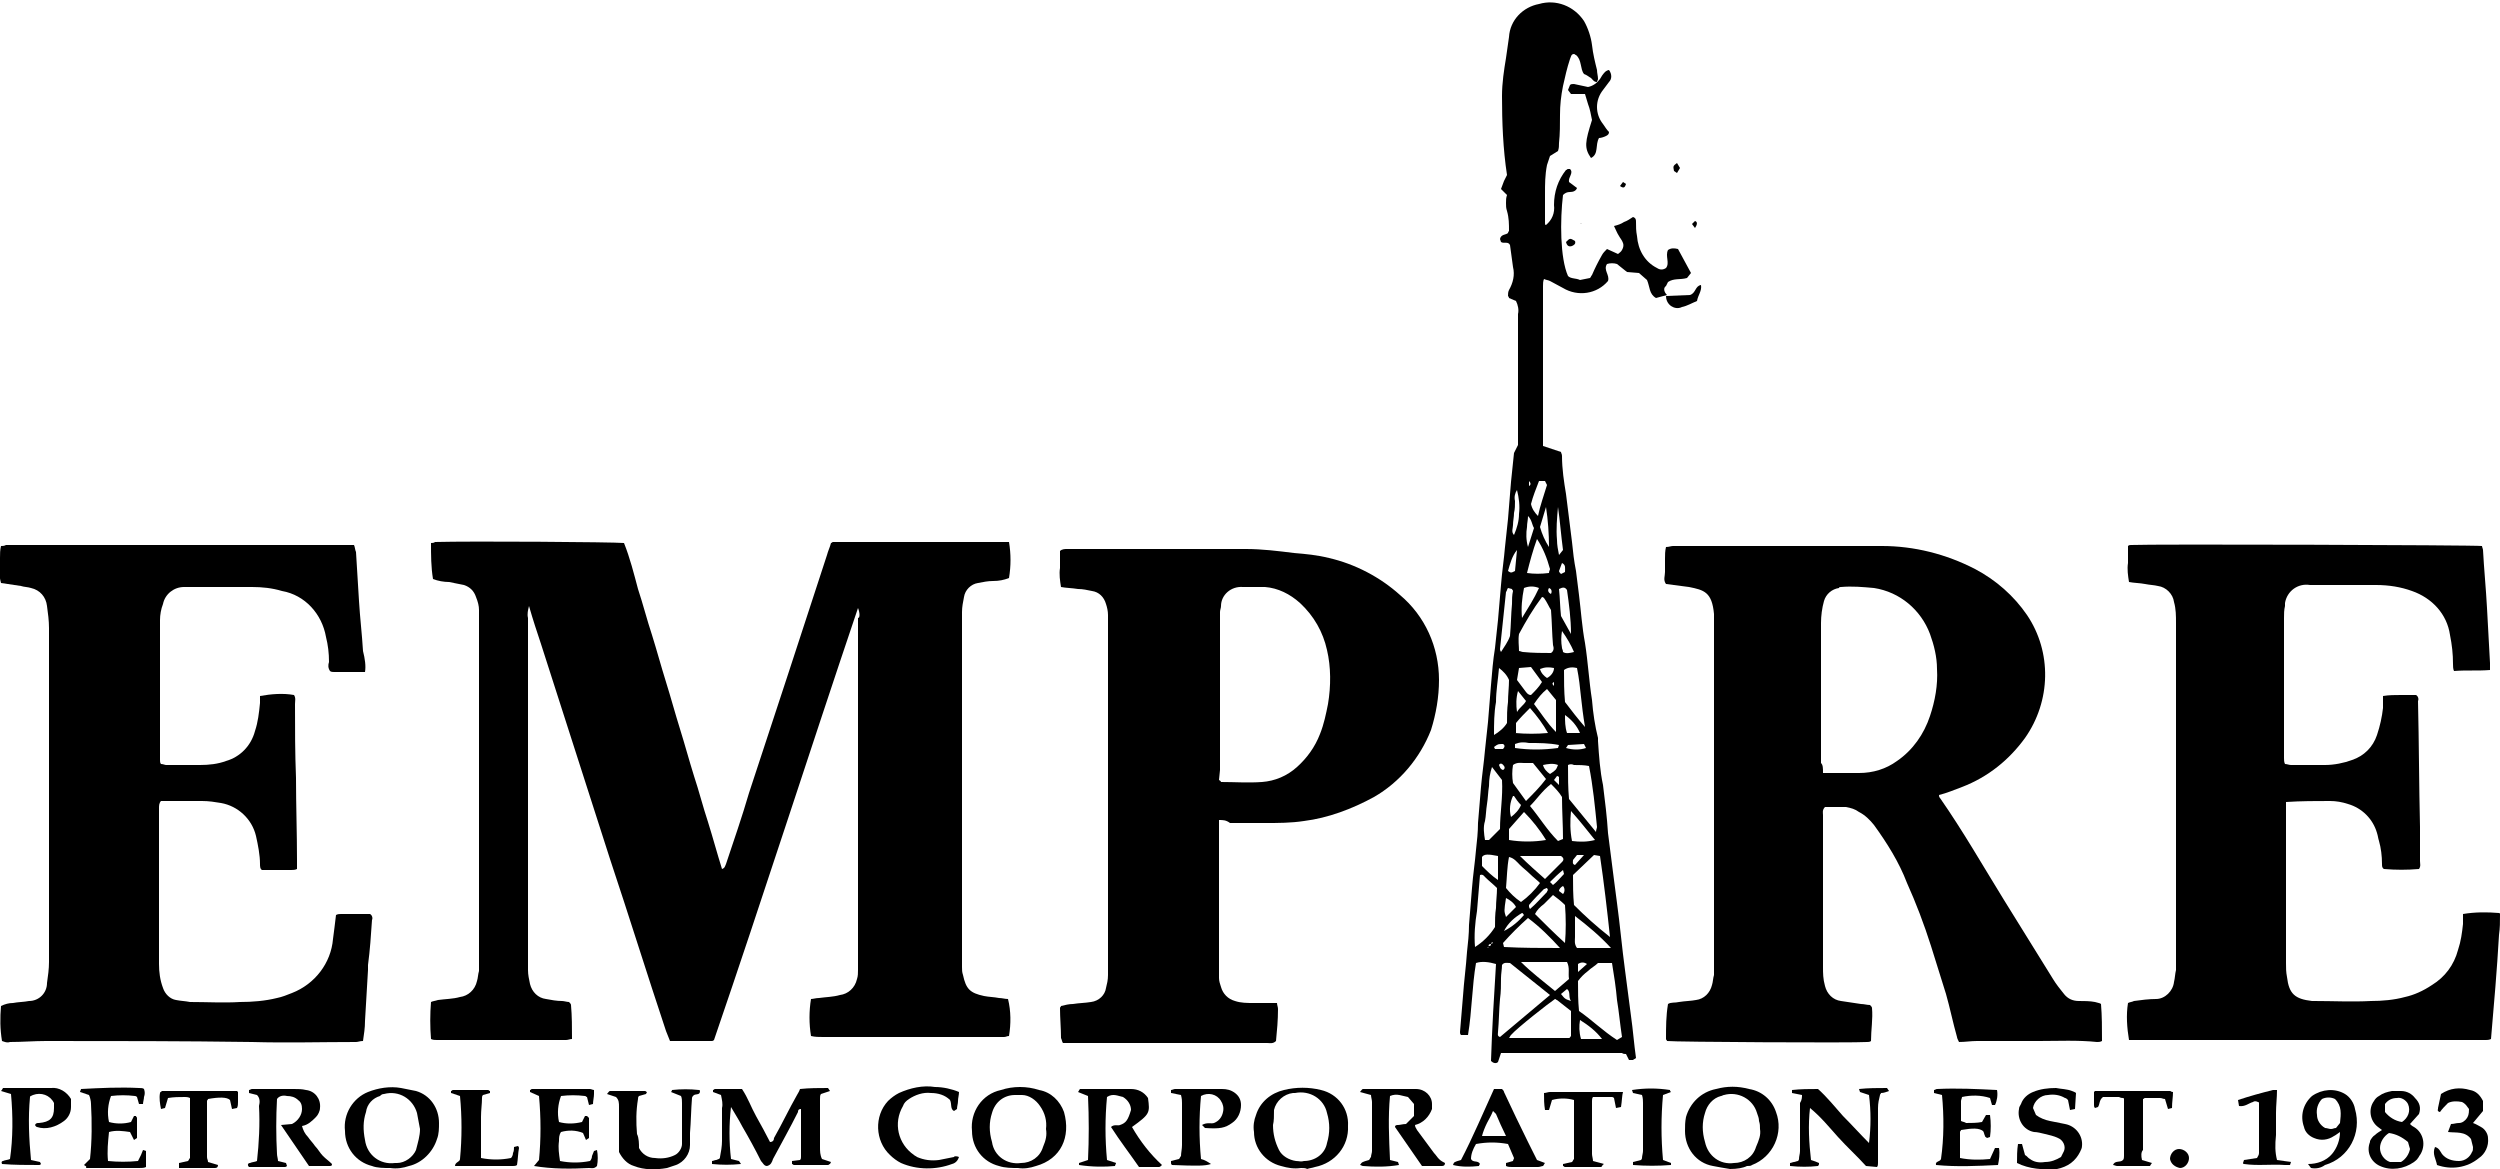 <?xml version="1.0" encoding="utf-8"?>
<!-- Generator: Adobe Illustrator 26.0.0, SVG Export Plug-In . SVG Version: 6.00 Build 0)  -->
<svg version="1.1" id="Layer_1" xmlns="http://www.w3.org/2000/svg" xmlns:xlink="http://www.w3.org/1999/xlink" x="0px" y="0px"
	 viewBox="0 0 250 116.9" style="enable-background:new 0 0 250 116.9;" xml:space="preserve">
<path d="M85.8,60.8c-4.9,14.5-9.5,28.9-14.4,43.2c0,0-0.1,0.1-0.2,0.1c-1.3,0-2.7,0-4.2,0c-0.1-0.3-0.3-0.7-0.4-1
	c-1.9-5.7-3.7-11.5-5.6-17.2c-2.3-7.2-4.6-14.3-6.9-21.5c-0.4-1.2-0.8-2.4-1.2-3.8c-0.1,0.4-0.2,0.8-0.1,1.2c0,2.8,0,5.5,0,8.3
	c0,8.5,0,17.1,0,25.6c0,0.4,0,0.9,0,1.3c0,0.5,0.1,0.9,0.2,1.4c0.2,0.8,0.8,1.4,1.6,1.5c0.5,0.1,1.1,0.2,1.6,0.2
	c0.2,0,0.5,0.1,0.7,0.1c0.1,0.1,0.2,0.2,0.2,0.3c0.1,1.1,0.1,2.3,0.1,3.4c-0.2,0-0.4,0.1-0.6,0.1c-4.3,0-8.6,0-12.9,0
	c-0.2,0-0.4,0-0.6-0.1c-0.1-1.2-0.1-2.5,0-3.7c0.2-0.1,0.4-0.1,0.7-0.2c0.7-0.1,1.5-0.1,2.2-0.3c0.8-0.1,1.5-0.7,1.7-1.6
	c0.1-0.3,0.1-0.7,0.2-1c0-0.5,0-0.9,0-1.4c0-11.1,0-22.2,0-33.3c0-0.5,0-0.9,0-1.4c0-0.4-0.1-0.8-0.3-1.3c-0.2-0.6-0.6-1-1.2-1.2
	c-0.5-0.1-1-0.2-1.5-0.3c-0.5,0-1.1-0.1-1.6-0.3c-0.2-1.2-0.2-2.4-0.2-3.6c0.1,0,0.3,0,0.4-0.1c3.6-0.1,17.8,0,18.9,0.1
	c0.6,1.5,1,3.1,1.4,4.6c0.5,1.5,0.9,3.1,1.4,4.6c0.5,1.6,0.9,3.1,1.4,4.7s0.9,3.1,1.4,4.7s0.9,3.1,1.4,4.7c0.5,1.5,0.9,3.1,1.4,4.6
	c0.5,1.6,0.9,3.1,1.4,4.7c0.3-0.1,0.3-0.3,0.4-0.5c0.8-2.4,1.6-4.7,2.3-7.1c2.6-7.9,5.2-15.8,7.8-23.8c0.1-0.4,0.3-0.8,0.4-1.2
	c0.1,0,0.1-0.1,0.2-0.1h0.1c5.7,0,11.5,0,17.2,0c0.1,0,0.2,0,0.3,0c0.2,1.2,0.2,2.4,0,3.6c-0.5,0.2-1,0.3-1.6,0.3
	c-0.5,0-1,0.1-1.5,0.2c-0.7,0.1-1.3,0.7-1.4,1.4c-0.1,0.5-0.2,1-0.2,1.5c0,0.4,0,0.8,0,1.2c0,11,0,22,0,33c0,0.4,0,0.9,0,1.3
	c0,0.3,0,0.5,0.1,0.8c0.3,1.4,0.7,1.8,2.1,2.1c0.5,0.1,1,0.1,1.5,0.2c0.3,0,0.6,0.1,0.9,0.1c0.3,1.2,0.3,2.5,0.1,3.7
	c-0.2,0-0.3,0.1-0.5,0.1c-0.3,0-0.5,0-0.8,0c-5.8,0-11.5,0-17.3,0c-0.4,0-0.8,0-1.2-0.1c-0.2-1.2-0.2-2.5,0-3.7
	c0.2,0,0.5-0.1,0.8-0.1c0.7-0.1,1.4-0.1,2.1-0.3c0.8-0.1,1.5-0.7,1.7-1.6c0.1-0.3,0.1-0.6,0.1-0.9c0-0.5,0-1,0-1.5
	c0-11.2,0-22.5,0-33.7C86,61.8,86,61.3,85.8,60.8z"/>
<path d="M210.1,100.4c0.1,1.2,0.1,2.4,0.1,3.7c-0.2,0.1-0.3,0.1-0.5,0.1c-1.9-0.2-3.9-0.1-5.8-0.1c-2.1,0-4.1,0-6.2,0
	c-0.6,0-1.2,0.1-1.8,0.1c-0.1-0.2-0.2-0.4-0.2-0.5c-0.4-1.4-0.7-2.9-1.1-4.3c-0.5-1.6-1-3.2-1.5-4.8c-0.7-2.2-1.5-4.3-2.4-6.3
	c-0.8-2.1-2-4-3.3-5.8c-0.4-0.5-0.9-1-1.5-1.3c-0.4-0.3-0.8-0.4-1.3-0.5c-0.7,0-1.5,0-2.1,0c-0.3,0.3-0.2,0.6-0.2,0.8
	c0,3,0,6.1,0,9.1c0,2,0,4.1,0,6.1c0,0.6,0,1.2,0.2,1.9c0.2,0.8,0.8,1.4,1.6,1.5c0.6,0.1,1.3,0.2,2,0.3c0.3,0,0.6,0.1,0.9,0.1
	c0.1,0.1,0.2,0.2,0.2,0.3c0.1,1.1-0.1,2.2-0.1,3.3c-0.1,0.1-0.3,0.1-0.4,0.1c-1.3,0.1-19.3,0-20-0.1c0-0.1-0.1-0.1-0.1-0.2
	c0-1.2,0-2.3,0.2-3.5c0.3-0.2,0.7-0.1,1.1-0.2c0.6-0.1,1.2-0.1,1.7-0.2c0.8-0.1,1.4-0.7,1.6-1.5c0.1-0.3,0.1-0.7,0.2-1
	c0-0.5,0-1,0-1.5c0-11,0-22.1,0-33.1c0-0.5,0-1,0-1.5c-0.2-2.2-1-2.4-2.5-2.7c-0.8-0.1-1.5-0.2-2.3-0.3c-0.3-0.4-0.1-0.8-0.1-1.2
	s0-0.9,0-1.3c0-0.4,0-0.8,0.1-1.2c0.3,0,0.5-0.1,0.7-0.1c7,0,14,0,20.9,0c3.2,0,6.4,0.8,9.3,2.3c2.1,1.1,3.9,2.7,5.2,4.6
	c2.5,3.7,2.4,8.6-0.2,12.3c-1.6,2.2-3.7,3.9-6.3,4.9c-0.8,0.3-1.5,0.6-2.3,0.8c0,0.1,0,0.2,0.1,0.3c2.3,3.3,4.3,6.8,6.4,10.2
	c1.6,2.6,3.3,5.3,4.9,7.9c0.3,0.5,0.7,1,1.1,1.5c0.4,0.5,0.9,0.7,1.5,0.7c0.5,0,1.1,0,1.6,0.1C209.8,100.3,210,100.3,210.1,100.4z
	 M182.3,77.3c1.3,0,2.4,0,3.6,0c1.4,0,2.7-0.4,3.8-1.2c1.6-1.1,2.7-2.7,3.3-4.5c0.5-1.5,0.8-3.1,0.7-4.7c0-1.2-0.3-2.4-0.7-3.5
	c-0.9-2.4-3-4.2-5.6-4.6c-1.1-0.1-2.2-0.2-3.3-0.1c-0.1,0-0.2,0-0.2,0.1c-0.7,0.1-1.3,0.6-1.5,1.3s-0.3,1.5-0.3,2.2
	c0,4.7,0,9.3,0,14C182.3,76.5,182.3,76.8,182.3,77.3z"/>
<path d="M228.6,80.2v0.9c0,5.1,0,10.1,0,15.2c0,0.5,0,0.9,0.1,1.4c0.2,1.7,0.8,2.2,2.5,2.4c0.1,0,0.2,0,0.2,0c1.9,0,3.8,0.1,5.7,0
	c1.1,0,2.3-0.1,3.4-0.4c0.9-0.2,1.8-0.6,2.7-1.2c1.3-0.8,2.2-2,2.6-3.5c0.3-0.9,0.4-1.7,0.5-2.6c0-0.3,0-0.7,0-1
	c1.2-0.2,2.4-0.2,3.6-0.1c0,0,0.1,0,0.1,0.1v0.1c0,0.7,0,1.3-0.1,2c-0.2,3.5-0.5,6.9-0.8,10.4c-0.2,0.1-0.4,0.1-0.5,0.1
	c-0.3,0-0.6,0-0.9,0c-11.2,0-22.3,0-33.5,0c-0.4,0-0.8,0-1.3,0c-0.2-1.2-0.3-2.5-0.1-3.7c0.2-0.1,0.4-0.1,0.6-0.2
	c0.7-0.1,1.5-0.2,2.2-0.2c0.9,0,1.7-0.8,1.8-1.7c0.1-0.4,0.1-0.8,0.2-1.2c0-0.3,0-0.6,0-0.9c0-11.3,0-22.5,0-33.8
	c0-0.7,0-1.4-0.2-2.1c-0.1-0.8-0.8-1.5-1.6-1.6c-0.4-0.1-0.8-0.1-1.3-0.2c-0.5-0.1-1.1-0.1-1.6-0.2c-0.1-0.6-0.2-1.3-0.1-1.9
	c0-0.6,0-1.1,0-1.7c0.1-0.1,0.2-0.1,0.3-0.1c1.8-0.1,34.4,0,35.1,0.1c0,0.1,0.1,0.3,0.1,0.4c0.1,1.9,0.3,3.9,0.4,5.8
	c0.1,1.8,0.2,3.7,0.3,5.5c0,0.2,0,0.4,0,0.7c-1.2,0.1-2.4,0-3.6,0.1c-0.1-0.2-0.1-0.5-0.1-0.7c0-1-0.1-1.9-0.3-2.9
	c-0.3-2.1-1.8-3.7-3.8-4.4c-1.1-0.4-2.3-0.6-3.6-0.6c-2.2,0-4.4,0-6.6,0c-1.2-0.2-2.3,0.6-2.5,1.8c0,0.1,0,0.2,0,0.3
	c-0.1,0.4-0.1,0.8-0.1,1.2c0,4.7,0,9.4,0,14c0,0.2,0,0.4,0.1,0.6c0.2,0,0.4,0.1,0.6,0.1c1.1,0,2.3,0,3.4,0c0.9,0,1.9-0.2,2.7-0.5
	c1.2-0.4,2.1-1.3,2.5-2.5c0.3-0.9,0.5-1.8,0.6-2.7c0-0.4,0-0.8,0-1.2c0.6-0.1,1.2-0.1,1.8-0.1c0.5,0,1.1,0,1.5,0
	c0.2,0.1,0.3,0.4,0.2,0.6c0.1,4.2,0.1,8.4,0.2,12.6c0,1.1,0,2.3,0,3.4c0,0.3,0.1,0.5-0.1,0.8c-1.2,0.1-2.3,0.1-3.5,0
	c-0.2-0.1-0.2-0.3-0.2-0.5c0-0.8-0.1-1.6-0.3-2.3c-0.1-0.3-0.1-0.5-0.2-0.8c-0.4-1.4-1.5-2.5-2.9-2.9c-0.6-0.2-1.2-0.3-1.8-0.3
	C231.6,80.1,230.1,80.1,228.6,80.2C228.8,80.1,228.7,80.2,228.6,80.2z"/>
<path d="M36.5,67.2c-1.1,0-2.1,0-3.1,0c-0.1,0-0.3,0-0.4-0.1c-0.2-0.3-0.2-0.6-0.1-0.9c0-0.9-0.1-1.7-0.3-2.5
	c-0.4-2.3-2.1-4.2-4.4-4.6c-1-0.3-2-0.4-3-0.4c-2.1,0-4.3,0-6.4,0c-0.1,0-0.2,0-0.4,0c-1,0-1.9,0.7-2.1,1.7C16.1,60.9,16,61.5,16,62
	c0,4.7,0,9.4,0,14c0,0.1,0,0.3,0.1,0.4c0.2,0,0.4,0.1,0.5,0.1c1.1,0,2.3,0,3.4,0c0.9,0,1.8-0.1,2.6-0.4c1.4-0.4,2.5-1.5,2.9-3
	c0.3-0.9,0.4-1.8,0.5-2.8c0-0.2,0-0.5,0-0.7c1.1-0.2,2.3-0.3,3.4-0.1c0.2,0.3,0.1,0.6,0.1,0.9c0,2.5,0,4.9,0.1,7.4
	c0,2.7,0.1,5.5,0.1,8.2c0,0.3,0,0.5,0,0.9C29.5,87,29.3,87,29.1,87c-1,0-2,0-2.9,0C26,86.9,26,86.6,26,86.4c0-0.9-0.2-1.9-0.4-2.8
	c-0.4-1.7-1.8-3-3.5-3.3c-0.6-0.1-1.2-0.2-1.9-0.2c-1.2,0-2.4,0-3.6,0c-0.2,0-0.3,0-0.5,0c-0.2,0.2-0.2,0.5-0.2,0.7
	c0,5.2,0,10.4,0,15.6c0,0.8,0.1,1.6,0.4,2.4c0.2,0.6,0.7,1.1,1.3,1.2c0.5,0.1,0.9,0.1,1.4,0.2c1.7,0,3.4,0.1,5,0
	c1.2,0,2.5-0.1,3.7-0.4c0.5-0.1,1-0.3,1.5-0.5c2.3-0.9,3.9-3,4.1-5.4c0.1-0.8,0.2-1.5,0.3-2.4c0.2-0.1,0.3-0.1,0.5-0.1
	c1,0,2,0,2.9,0c0.2,0.1,0.3,0.4,0.2,0.6c-0.1,1.5-0.2,3-0.4,4.5c0,0.2,0,0.3,0,0.5c-0.1,1.7-0.2,3.4-0.3,5.1c0,0.7-0.1,1.3-0.2,2
	c-0.3,0-0.5,0.1-0.7,0.1c-3.5,0-6.9,0.1-10.4,0c-6.9-0.1-13.7-0.1-20.6-0.1c-1.2,0-2.4,0.1-3.6,0.1c-0.3,0.1-0.5,0-0.8-0.1
	c-0.2-1.2-0.2-2.3-0.1-3.5c0.4-0.2,0.8-0.3,1.2-0.3c0.5-0.1,1.1-0.1,1.6-0.2c1,0,1.8-0.8,1.8-1.8c0.1-0.7,0.2-1.4,0.2-2.1
	c0-5.2,0-10.4,0-15.6c0-5.9,0-11.9,0-17.8c0-0.7-0.1-1.5-0.2-2.2C4.6,59.7,4,59,3.1,58.8c-0.3-0.1-0.7-0.1-1-0.2
	c-0.7-0.1-1.3-0.2-2-0.3C0,57.9-0.1,57.5,0,57.1c0-0.4,0-0.9,0-1.3c0-0.4,0-0.8,0.1-1.2c0.2,0,0.3,0,0.5-0.1c11.6,0,23.2,0,34.8,0
	c0.1,0.2,0.1,0.5,0.2,0.7c0.1,1.6,0.2,3.3,0.3,4.9c0.1,1.7,0.3,3.3,0.4,5C36.5,65.9,36.6,66.6,36.5,67.2z"/>
<path d="M121.9,82v1c0,4.5,0,9,0,13.6c0,0.4,0,0.8,0,1.2c0,0.3,0.1,0.6,0.2,0.9c0.2,0.7,0.7,1.2,1.4,1.4c0.6,0.2,1.2,0.2,1.9,0.2
	c0.7,0,1.5,0,2.3,0c0,0.2,0.1,0.4,0.1,0.6c0,1.1-0.1,2.2-0.2,3.2c-0.3,0.3-0.6,0.2-0.9,0.2c-3.7,0-7.3,0-11,0c-2.7,0-5.5,0-8.2,0
	c-0.4,0-0.8,0-1.2,0c-0.1-0.1-0.1-0.3-0.2-0.5c0-1-0.1-2-0.1-3c0-0.1,0.1-0.1,0.1-0.2c0.4-0.1,0.8-0.2,1.2-0.2
	c0.6-0.1,1.2-0.1,1.8-0.2c0.8-0.1,1.4-0.7,1.5-1.4c0.1-0.4,0.2-0.8,0.2-1.3c0-0.3,0-0.6,0-0.9c0-11.3,0-22.7,0-34c0-0.4,0-0.7,0-1.1
	c0-0.4-0.1-0.8-0.2-1.1c-0.2-0.7-0.7-1.2-1.4-1.3c-0.5-0.1-0.9-0.2-1.4-0.2c-0.6-0.1-1.2-0.1-1.7-0.2c-0.1-0.6-0.2-1.3-0.1-1.9
	c0-0.6,0-1.1,0-1.7c0.2-0.2,0.5-0.2,0.7-0.2c6,0,11.9,0,17.9,0c1.6,0,3.2,0.2,4.8,0.4c1.2,0.1,2.3,0.2,3.5,0.5
	c2.6,0.6,5.1,1.9,7.1,3.7c2.5,2.1,3.9,5.2,3.9,8.5c0,1.7-0.3,3.4-0.8,5c-1.1,2.8-3.1,5.2-5.7,6.7c-2.2,1.2-4.6,2.1-7,2.4
	c-1.3,0.2-2.6,0.2-3.8,0.2c-1.2,0-2.4,0-3.6,0C122.6,82,122.3,82,121.9,82z M121.9,78c0.2,0.1,0.2,0.2,0.2,0.2c1.4,0,2.7,0.1,4.1,0
	c1.3-0.1,2.5-0.6,3.5-1.5s1.8-2,2.3-3.3c0.4-1,0.6-2,0.8-3c0.3-1.8,0.3-3.7-0.1-5.4c-0.4-1.8-1.3-3.4-2.7-4.7
	c-1-0.9-2.2-1.5-3.5-1.6c-0.7,0-1.5,0-2.2,0c-1.2-0.1-2.2,0.8-2.2,1.9l0,0c0,0.2-0.1,0.4-0.1,0.6c0,0.4,0,0.9,0,1.3
	c0,4.8,0,9.7,0,14.5L121.9,78z"/>
<path d="M166.7,29.5l-1.1,0.3c-0.7-0.4-0.6-1.1-0.9-1.8l-0.8-0.7l-1.2-0.1l-1-0.8c-0.3-0.1-0.7-0.1-1,0c-0.4,0.6,0.3,1.1,0.1,1.7
	c-1.1,1.3-3,1.6-4.5,0.7c-0.4-0.2-0.9-0.5-1.3-0.7c-0.2-0.1-0.4-0.1-0.6-0.2c-0.1,0.2-0.1,0.5-0.1,0.7c0,2,0,4,0,6c0,3,0,5.9,0,8.9
	c0,0.4,0,0.8,0,1.1l1.8,0.6c0,0.1,0.1,0.2,0.1,0.4c0,1.3,0.2,2.6,0.4,3.8c0.2,1.6,0.4,3.2,0.6,4.8c0.1,1,0.2,1.9,0.4,2.9
	c0.1,0.8,0.2,1.6,0.3,2.4c0.2,1.6,0.3,3.2,0.6,4.8c0.3,1.9,0.4,3.8,0.7,5.7c0.1,1.3,0.3,2.6,0.6,3.8c0,0.1,0,0.2,0,0.3
	c0.1,1.5,0.2,3,0.5,4.4c0.2,1.6,0.4,3.2,0.5,4.8c0.2,1.6,0.4,3.2,0.6,4.7c0.1,0.8,0.2,1.5,0.3,2.3c0.3,2.2,0.5,4.5,0.8,6.7
	c0.2,1.5,0.4,3.1,0.6,4.6c0.2,1.4,0.3,2.8,0.5,4.2c-0.1,0.1-0.2,0.1-0.3,0.2c-0.1,0-0.2,0-0.4,0l-0.3-0.6c-0.1,0-0.3,0-0.4-0.1
	c-4,0-8,0-12.1,0l-0.3,0.9c-0.2,0.2-0.5,0.1-0.7-0.1c0.1-3.2,0.3-6.5,0.5-9.7c-0.7-0.2-1.4-0.3-2-0.1c-0.4,2.3-0.4,4.8-0.8,7.2h-0.7
	c-0.1-0.1-0.1-0.2-0.1-0.3c0.1-1.2,0.2-2.4,0.3-3.6c0.1-1.5,0.3-2.9,0.4-4.4c0.1-0.9,0.2-1.8,0.2-2.7c0.1-1.2,0.2-2.5,0.3-3.7
	c0.1-1.3,0.3-2.6,0.4-3.8c0.1-0.9,0.2-1.8,0.2-2.7c0.1-1.2,0.2-2.4,0.3-3.6s0.3-2.5,0.4-3.7c0.1-0.9,0.2-1.9,0.3-2.8
	c0.1-1.2,0.2-2.5,0.3-3.7s0.2-2.5,0.4-3.7c0.1-0.9,0.2-1.9,0.3-2.8c0.1-1.2,0.2-2.3,0.3-3.5c0.1-1.3,0.3-2.6,0.4-3.8
	c0.1-0.9,0.2-1.9,0.3-2.8c0.1-1.2,0.2-2.5,0.3-3.7c0.1-0.9,0.2-1.9,0.3-2.9l0.4-0.8c0-1.3,0-2.7,0-4.1c0-3,0-6,0-9
	c0.1-0.4,0-0.9-0.2-1.3l-0.7-0.3c0-0.1-0.1-0.2-0.1-0.2c0-0.2,0-0.4,0.1-0.6c0.4-0.7,0.6-1.5,0.4-2.3c-0.1-0.7-0.2-1.5-0.3-2.2
	c-0.2-0.4-0.6-0.1-0.9-0.3l-0.1-0.3c0.1-0.5,0.6-0.4,0.8-0.6c0-0.1,0.1-0.2,0.1-0.2c0-0.7,0-1.3-0.2-2c-0.1-0.3-0.1-0.5-0.1-0.8
	s0-0.5,0.1-0.8l-0.6-0.6c0.1-0.3,0.2-0.5,0.3-0.8c0.1-0.2,0.2-0.4,0.3-0.6c-0.4-2.6-0.5-5.3-0.5-7.9c0-1.3,0.2-2.6,0.4-3.8
	c0.1-0.7,0.2-1.4,0.3-2.1c0.1-1.7,1.4-3,3-3.3c1.7-0.5,3.5,0.2,4.5,1.7c0.4,0.7,0.7,1.6,0.8,2.4c0.1,0.9,0.3,1.7,0.5,2.5
	c0,0.3,0.1,0.6,0.1,0.9c0,0.1-0.1,0.2-0.1,0.3c-0.3,0-0.4-0.2-0.6-0.4c-0.2-0.1-0.4-0.3-0.7-0.4c-0.4-0.5-0.2-1.4-0.8-1.9
	c-0.1,0-0.1-0.1-0.2-0.1c-0.3,0-0.3,0.3-0.4,0.5c-0.3,0.9-0.5,1.8-0.7,2.7c-0.2,1-0.3,1.9-0.3,2.9c0,0.9,0,1.9-0.1,2.8
	c0,0.3,0,0.5-0.1,0.8l-0.8,0.5c-0.1,0.3-0.2,0.6-0.3,0.9c-0.2,1-0.2,1.9-0.2,2.9s0,1.9,0,2.9c0,0.1,0,0.2,0.1,0.2
	c0.6-0.5,0.9-1.2,0.8-2c0-1.3,0.4-2.5,1.2-3.5c0.1,0,0.1-0.1,0.2-0.1c0.1,0,0.1,0,0.2,0c0.4,0.4-0.2,0.8-0.1,1.3l0.8,0.6
	c-0.1,0.3-0.4,0.4-0.7,0.4s-0.5,0.1-0.7,0.3c-0.3,2.5-0.3,6.3,0.5,8.1c0.3,0.3,0.8,0.2,1.2,0.4l1-0.2c0.1-0.1,0.1-0.2,0.2-0.3
	c0.3-0.7,0.6-1.3,1-2c0.1-0.2,0.3-0.4,0.5-0.6l1.1,0.5c0.1-0.1,0.3-0.2,0.4-0.4c0.1-0.2,0.2-0.4,0.1-0.7c-0.1-0.3-0.3-0.5-0.4-0.7
	c-0.2-0.3-0.3-0.6-0.5-1c0.4-0.1,0.7-0.2,1-0.4c0.3-0.1,0.6-0.3,0.9-0.5c0.3,0.1,0.3,0.3,0.3,0.5c0,0.5,0,0.9,0.1,1.4
	c0.1,1.4,0.8,2.6,2,3.2c0.3,0.2,0.6,0.2,0.9,0c0.4-0.5-0.1-1.2,0.2-1.8c0.3-0.2,0.6-0.2,1-0.1l1.3,2.4l-0.4,0.5
	c-0.7,0.2-1.3,0-1.9,0.4l-0.2,0.4C166.3,28.8,166.4,29.2,166.7,29.5L166.7,29.5z M149.1,94.4c-0.2,0-0.3,0.1-0.2,0.3
	c-0.1,0-0.2,0-0.1,0.1l0.1-0.2C149,94.6,149.1,94.6,149.1,94.4l0.2-0.1l-0.1-0.1L149.1,94.4z M161.7,104l0.5-0.3
	c-0.2-1.3-0.3-2.5-0.5-3.7c-0.1-1.2-0.3-2.5-0.5-3.7h-1.4c-0.3,0.3-0.7,0.5-1,0.8c-0.4,0.3-0.7,0.6-1,1c0,1,0,2,0.1,3
	C159.2,102,160.3,103.1,161.7,104z M155,99.5l-4-3.2c-0.3,0-0.6-0.1-0.8,0.2c0,0.4-0.1,0.9-0.1,1.3c0,0.7,0,1.4-0.1,2.1
	c-0.1,1.1-0.1,2.2-0.2,3.3c0,0.2-0.1,0.4,0.2,0.5L155,99.5z M159.4,85.5l-2.1,2c0,1,0,2,0.1,3c1.1,1.1,2.2,2.1,3.6,3.2
	c-0.3-2.8-0.6-5.4-1-8.1L159.4,85.5z M157.1,101.1c-0.5-0.4-0.9-0.7-1.4-1.1c-0.1,0-0.1-0.1-0.2-0.1c-0.6,0.4-3.8,2.9-4.4,3.6
	c-0.1,0.1-0.1,0.2-0.2,0.3c2,0,4,0,6,0c0.1,0,0.1-0.1,0.2-0.2L157.1,101.1z M155.1,65.3c0.3-0.2,0.3-0.5,0.2-0.8
	c-0.1-1.1-0.1-2.2-0.2-3.5c-0.2-0.3-0.4-0.8-0.7-1.2c0,0-0.1-0.1-0.2-0.1c-0.9,1.2-1.6,2.4-2.3,3.7c-0.1,0.6,0,1.2,0,1.7
	c0.1,0,0.3,0.1,0.4,0.1C153.3,65.3,154.3,65.3,155.1,65.3L155.1,65.3z M156.8,76.5c0,1.2,0,2.3,0.1,3.4l2.7,3.3
	c0-0.2,0.1-0.4,0.1-0.5c-0.2-2-0.4-4.1-0.8-6.1c-0.5-0.1-1-0.1-1.5-0.1C157.2,76.4,157,76.4,156.8,76.5L156.8,76.5z M147.5,94.7
	c0.8-0.5,1.5-1.2,2-2c0-0.6,0-1.3,0.1-1.9c0-0.7,0.1-1.3,0.1-2c-0.4-0.4-0.8-0.7-1.2-1.1c-0.1-0.1-0.2-0.3-0.5-0.2
	c-0.1,1.2-0.2,2.4-0.3,3.6C147.5,92.3,147.4,93.5,147.5,94.7z M153,80.6c1,1.2,1.7,2.4,2.8,3.5l0.5-0.2c0-1.4-0.1-2.8-0.1-4.2
	c-0.3-0.5-0.7-0.9-1.1-1.3C154.2,79.1,153.7,79.9,153,80.6L153,80.6z M156,94.8c-1-1.1-2-2.1-3.2-3c-0.9,0.8-1.7,1.6-2.5,2.5
	l0.1,0.4C152.3,94.8,154.1,94.8,156,94.8L156,94.8z M149.2,76.7c-0.2,0.6-0.3,1.2-0.3,1.9c-0.1,0.6-0.1,1.2-0.2,1.8
	c-0.1,0.6-0.1,1.2-0.2,1.7c-0.2,0.6-0.1,1.3,0,1.9h0.4l1.1-1.1c0-1.6,0.3-3.2,0.2-4.9L149.2,76.7z M150.6,88.8
	c0.4,0.5,0.9,1,1.5,1.4c0.7-0.5,1.4-1.2,1.9-1.9c-0.3-0.3-0.7-0.6-1-0.9s-0.7-0.6-1-0.9s-0.6-0.7-1.1-0.8
	C150.7,86.7,150.7,87.7,150.6,88.8L150.6,88.8z M156.5,94.3c0.1-1.2,0.1-2.5,0-3.8c-0.4-0.4-0.8-0.7-1.2-1c-0.3,0.3-0.6,0.6-0.9,0.9
	c-0.4,0.3-0.7,0.6-0.9,1C154.4,92.3,155.4,93.3,156.5,94.3L156.5,94.3z M152.6,80.1c0.7-0.7,1.4-1.4,2-2.2l-1.3-1.6
	c-0.3,0-0.6,0-0.9,0c-0.3,0-0.7-0.1-1.1,0.2c-0.1,0.6-0.1,1.2,0,1.8L152.6,80.1z M155.5,99.1l1.4-1.2c-0.1-0.6,0.1-1.1-0.2-1.7
	c-1.5,0-2.9,0-4.6,0C153.2,97.3,154.3,98.1,155.5,99.1L155.5,99.1z M158.5,72.7c-0.2-1.2-0.3-2.1-0.4-3c-0.1-1-0.2-1.9-0.4-2.9
	c-0.4-0.1-0.9-0.1-1.3,0.2c0,1.1,0,2.1,0.1,3.2C157.1,71,157.8,71.9,158.5,72.7L158.5,72.7z M150.9,84c1.2,0.2,2.5,0.2,3.7,0
	c-0.6-1-1.4-2-2.2-2.8l-1.5,1.7V84z M149.9,66.8c-0.1,1.2-0.3,2.3-0.3,3.4c-0.2,1.1-0.2,2.2-0.2,3.3c0.5-0.3,1-0.7,1.3-1.2
	c0-0.7,0-1.4,0.1-2.1c0-0.7,0.1-1.5,0.1-2.2C150.7,67.5,150.3,67.1,149.9,66.8L149.9,66.8z M161.1,94.8c-1.1-1.2-2.3-2.2-3.6-3.2
	c0,0.4,0,0.7,0,1.1s0,0.7,0,1s-0.1,0.7,0.2,1.1C158.9,94.8,160,94.8,161.1,94.8L161.1,94.8z M154.5,87.9c0.6-0.6,1.2-1.2,1.7-1.7
	c0.2-0.2,0.2-0.4-0.1-0.6c-1.3,0-2.7,0-4.1,0C152.8,86.4,153.6,87.1,154.5,87.9L154.5,87.9z M151.5,73.3c1.1,0.1,2.2,0.1,3.3,0
	c-0.5-0.9-1.1-1.7-1.8-2.5c-0.5,0.5-1,1-1.4,1.5v1H151.5z M154.7,68.9c-0.5,0.4-0.9,0.9-1.3,1.5c0.7,0.9,1.3,1.9,2.2,2.8
	c0-0.7,0-1.2,0-1.7s0-1,0-1.5L154.7,68.9z M154.9,57.3c0-0.2,0.1-0.3,0.1-0.4c-0.3-1.1-0.7-2.1-1.3-3c-0.4,1.1-0.7,2.2-1,3.4
	C153.4,57.4,154.1,57.4,154.9,57.3L154.9,57.3z M150.8,58.8c-0.1,0.1-0.1,0.3-0.2,0.4c-0.2,1.9-0.4,3.8-0.6,5.7c0,0.1,0,0.1,0.1,0.3
	c0.3-0.5,0.7-1,0.9-1.6c0.1-1.1,0.1-2.2,0.2-3.2c0-0.4,0-0.9,0.1-1.3c0-0.1-0.1-0.1-0.1-0.2L150.8,58.8z M151.9,66.8l-0.2,1.2
	c0.3,0.4,0.6,0.8,0.9,1.2c0.1,0.1,0.2,0.3,0.5,0.3c0.4-0.4,0.8-0.8,1.1-1.3l-1.1-1.5L151.9,66.8z M157.1,81.1c-0.1,1-0.1,2,0.1,3
	c0.8,0.1,1.5,0.1,2.3-0.1C158.7,83,157.9,82,157.1,81.1z M155.9,58.9c0.1,0.9,0.1,1.8,0.2,2.7l1,1.8c0-1.5-0.2-3-0.4-4.4
	C156.5,58.7,156.3,58.7,155.9,58.9L155.9,58.9z M154.7,48.5l-0.2-0.4h-0.6c-0.3,0.8-0.6,1.5-0.8,2.3c0.1,0.5,0.4,0.9,0.7,1.2
	C154,50.6,154.4,49.5,154.7,48.5L154.7,48.5z M149.8,85.6c-1-0.2-1.4-0.2-1.6,0.1v0.9c0.5,0.5,1,1,1.6,1.4
	C149.8,87.2,149.8,86.4,149.8,85.6L149.8,85.6z M152.2,61.8c0.6-1,1.2-1.9,1.7-3c-0.5-0.2-1-0.2-1.5,0
	C152.2,59.8,152.1,60.8,152.2,61.8L152.2,61.8z M160.2,103.9c-0.6-0.8-1.4-1.4-2.2-1.9c-0.1,0.6-0.1,1.2,0.1,1.9
	C158.8,103.9,159.5,103.9,160.2,103.9L160.2,103.9z M151.5,74.8c1.4,0.2,2.8,0.2,4.3,0l0.1-0.3c-1-0.2-2-0.2-3-0.2
	c-0.5-0.1-0.9-0.1-1.4,0.1L151.5,74.8z M151.7,49c-0.2,0.3-0.3,0.7-0.2,1.1c0,0.4,0,0.8-0.1,1.2c0,0.4-0.1,0.8-0.1,1.2
	c0,0.3-0.2,0.7,0.1,1c0.3-0.7,0.5-1.4,0.5-2.1C152,50.6,151.9,49.8,151.7,49L151.7,49z M154.9,54.7c0-1.3-0.1-2.7-0.3-4l-0.6,2
	C154.2,53.4,154.5,54.1,154.9,54.7L154.9,54.7z M156.3,55c-0.2-1.5-0.3-2.9-0.5-4.3c-0.1,1.1-0.2,2.2-0.1,3.3c0,0.5,0.1,1,0.2,1.5
	L156.3,55z M156.3,65.2c0.3,0.2,0.7,0.1,1.1,0c-0.3-0.7-0.7-1.4-1.2-2.1c-0.1,0.6-0.1,1.1,0,1.7C156.2,64.9,156.3,65,156.3,65.2
	L156.3,65.2z M151.1,81.7c0.4-0.3,0.8-0.7,1-1.2c-0.3-0.3-0.5-0.6-0.7-0.9h-0.1C151,80.2,150.9,81,151.1,81.7L151.1,81.7z M158,73.3
	c-0.3-0.7-0.8-1.3-1.5-1.8c0,0.6,0,1.2,0.2,1.8H158z M152.8,54.7l0.6-1.9c-0.2-0.3-0.2-0.8-0.6-1.2c0,0.4-0.1,0.7-0.1,1.1
	C152.6,53.3,152.6,54,152.8,54.7L152.8,54.7z M150.6,89.8c-0.2,1.3-0.2,1.3,0,1.9l1-1C151.4,90.3,151,90,150.6,89.8L150.6,89.8z
	 M153,90.9c0.6-0.5,1.1-1.1,1.7-1.7c0,0,0-0.1,0.1-0.2l-0.1-0.2c-0.1,0-0.2,0.1-0.3,0.1c-0.5,0.5-1,1-1.5,1.6c0,0,0,0.1,0,0.2
	L153,90.9z M150.4,93.1C150.4,93.1,150.4,93.2,150.4,93.1c0.8-0.4,1.5-1,2-1.6c-0.1-0.1-0.1-0.2-0.2-0.2
	C151.5,91.7,150.8,92.3,150.4,93.1L150.4,93.1z M151.7,55c-0.5,0.6-0.7,1.4-0.9,2.1c0.3,0.2,0.3,0.2,0.7,0L151.7,55z M154.3,76.5
	c0.1,0.4,0.4,0.7,0.7,0.9c0.6-0.4,0.6-0.4,0.8-0.9C155.3,76.3,154.8,76.4,154.3,76.5L154.3,76.5z M151.7,71.2
	c0.3-0.5,0.7-0.7,0.9-1.1l-0.8-1C151.6,69.8,151.6,70.5,151.7,71.2L151.7,71.2z M156.8,74.5l-0.2,0.3c0.7,0.2,1.4,0.2,2,0l-0.2-0.4
	L156.8,74.5z M155.4,66.8c-0.5-0.1-0.9-0.1-1.4,0.1c0.1,0.4,0.4,0.7,0.7,0.9C155.1,67.6,155.4,67.2,155.4,66.8L155.4,66.8z
	 M156.3,87c-0.5,0.4-0.9,0.8-1.3,1.2l0.3,0.3c0.4-0.3,0.7-0.7,1.1-1.1L156.3,87z M158.4,85.5h-0.7l-0.4,0.5c0,0.2-0.1,0.4,0.2,0.5
	L158.4,85.5z M149.4,74.7l0.1,0.2h0.8c0.2-0.2,0.2-0.4,0-0.5C149.8,74.4,149.8,74.4,149.4,74.7L149.4,74.7z M156.1,99.4
	c0.4,0.5,0.4,0.5,1,0.7c-0.3-0.4,0-0.9-0.4-1.2L156.1,99.4z M156.5,57.2c0-0.4,0.1-0.7-0.3-0.9c-0.1,0.3-0.2,0.5-0.3,0.8
	c0,0.1,0.1,0.2,0.2,0.3L156.5,57.2z M157.8,97.2l0.9-0.8c-0.3-0.2-0.6-0.2-0.9,0V97.2z M156.3,88.6c-0.2,0.1-0.4,0.3-0.4,0.5
	l0.4,0.3C156.5,89.2,156.5,88.8,156.3,88.6L156.3,88.6z M155.4,78l0.5,0.5c0-0.4,0-0.6,0-0.8c0,0-0.1-0.1-0.2-0.1L155.4,78z
	 M149.9,76.5c0.1,0.2,0.1,0.4,0.4,0.5c0.2-0.1,0.2-0.3,0.1-0.4l0,0C150.2,76.3,150,76.3,149.9,76.5
	C149.9,76.4,149.9,76.4,149.9,76.5L149.9,76.5z M154.9,58.8c-0.2,0.3,0,0.5,0.2,0.6C155.2,59.2,155.2,58.9,154.9,58.8L154.9,58.8z
	 M152.9,48.1v0.5C153.1,48.5,153.1,48.3,152.9,48.1L152.9,48.1z M155.4,68.6v-0.4C155.2,68.3,155.2,68.4,155.4,68.6z"/>
<path d="M72.1,109.5l-0.8-0.3V109c0.1,0,0.1-0.1,0.2-0.1c0.9,0,1.8,0,2.7,0c0.6,0.9,0.9,1.8,1.4,2.7c0.5,0.9,1,1.8,1.4,2.6
	c0.3,0,0.4-0.2,0.4-0.4c0.8-1.4,1.5-2.9,2.3-4.3c0.1-0.2,0.2-0.3,0.3-0.6c0.9-0.1,1.9-0.1,2.8-0.1l0.2,0.3l-0.9,0.3
	c-0.1,0.1-0.1,0.3-0.1,0.5c0,0.9,0,1.9,0,2.8c0,0.7,0,1.3,0,2c0,0.4,0,0.8,0.2,1.2l0.9,0.3l-0.1,0.2c-0.1,0-0.1,0.1-0.2,0.1
	c-1.1,0-2.3,0-3.4,0c-0.1,0-0.1-0.1-0.2-0.1v-0.3L80,116c0.1-0.1,0.1-0.2,0.1-0.3c0-1.3,0-2.6,0-3.9c0-0.3,0-0.6,0-0.9
	c-0.3,0-0.3,0.2-0.3,0.3c-0.8,1.6-1.7,3.2-2.5,4.7c-0.1,0.3-0.2,0.6-0.6,0.7c-0.3,0-0.4-0.3-0.6-0.5c-0.6-1.2-1.2-2.3-1.9-3.5
	c-0.3-0.6-0.7-1.2-1.1-1.9c-0.2,1.7-0.2,3.5,0,5.2l0.8,0.2l0.2,0.3c-1,0.1-1.9,0.1-2.9,0v-0.3c0.1,0,0.3-0.1,0.4-0.1
	s0.2-0.1,0.3-0.1c0.1-0.1,0.1-0.1,0.1-0.2c0.1-0.5,0.2-1.1,0.2-1.6c0-1.1,0-2.2,0-3.3C72.3,110.4,72.2,110,72.1,109.5z"/>
<path d="M107.9,116.5v-0.2l0.9-0.3c0.1-2.1,0.1-4.2,0-6.4l-1-0.4c0.1-0.1,0.1-0.2,0.2-0.3h0.1c1.7,0,3.3,0,5,0
	c0.7,0,1.3,0.3,1.7,0.9c0.2,1.5,0.2,1.6-1.6,2.9c0.8,1.4,1.8,2.7,3,3.8c-0.1,0.1-0.2,0.2-0.3,0.2c-0.7,0-1.3,0-2,0
	c-0.9-1.3-1.9-2.6-2.8-4c0.3-0.3,0.7-0.1,0.9-0.2c0.6-0.2,0.8-0.5,1.1-1.5c0-0.5-0.3-1-0.8-1.3c-0.5-0.1-1-0.4-1.6,0
	c-0.2,2.1-0.2,4.2,0,6.3l0.9,0.3c0,0.1-0.1,0.2-0.1,0.3C110.5,116.7,109.2,116.7,107.9,116.5z"/>
<path d="M139,109.6c-0.2,2.1-0.1,4.2,0,6.4l0.8,0.2l0.1,0.3c-1.2,0.2-2.4,0.2-3.6,0.1c-0.1,0-0.2-0.1-0.3-0.1
	c0.2-0.3,0.2-0.3,0.9-0.5c0.1-0.1,0.1-0.2,0.2-0.3c0-0.2,0.1-0.4,0.1-0.6c0-1.6,0-3.3,0-4.9c0-0.2-0.1-0.5-0.1-0.7l-1.1-0.3
	c0.1-0.1,0.2-0.3,0.3-0.3s0.2,0,0.3,0c1.4,0,2.7,0,4.1,0c0.3,0,0.6,0,0.9,0c0.9,0,1.6,0.7,1.6,1.5c0,0.1,0,0.1,0,0.2s0,0.2,0,0.3
	c-0.3,0.8-0.9,1.4-1.7,1.6c0,0.2,0.1,0.3,0.2,0.5c0.6,0.8,1.1,1.5,1.7,2.3c0.2,0.2,0.3,0.4,0.5,0.6s0.4,0.3,0.6,0.4
	c0,0.2-0.1,0.3-0.3,0.3c-0.7,0-1.3,0-2,0l-2.7-3.9c0-0.2,0.2-0.2,0.3-0.2c0.2,0,0.5-0.1,0.8-0.1l0.8-0.8v-1.2l-0.6-0.7
	C140.2,109.6,139.7,109.3,139,109.6z"/>
<path d="M101.8,116.8c-0.6,0-1.3,0-1.9-0.2c-1.6-0.4-2.7-1.8-2.7-3.5c-0.2-1.9,1-3.7,2.9-4.1c1.2-0.4,2.6-0.4,3.8,0
	c1.2,0.2,2.1,1.1,2.5,2.2c0.7,2.5-0.3,4.7-2.8,5.4C103,116.8,102.4,116.9,101.8,116.8z M104.6,112.9c0.1-0.8-0.1-1.6-0.6-2.3
	c-0.4-0.6-1.1-1.1-1.8-1.1c-0.2,0-0.5,0-0.7,0c-1.1,0-2,0.7-2.3,1.8c-0.3,0.9-0.3,1.9,0,2.9c0.2,1.4,1.5,2.3,2.9,2.1
	c1,0,1.9-0.6,2.2-1.6C104.6,114,104.7,113.5,104.6,112.9L104.6,112.9z"/>
<path d="M173,116.9c-0.6-0.1-1.2-0.2-1.7-0.3c-1.7-0.3-2.8-1.8-2.8-3.5c0-0.5,0-0.9,0.1-1.4c0.4-1.4,1.5-2.5,3-2.8
	c1.1-0.3,2.2-0.3,3.3,0c1.3,0.2,2.3,1.1,2.7,2.3c0.8,2.1-0.3,4.5-2.4,5.3c-0.1,0.1-0.3,0.1-0.5,0.1
	C174.3,116.8,173.7,116.9,173,116.9z M176,112.9c0-0.3,0-0.5-0.1-0.8c0-0.3-0.1-0.5-0.2-0.8c-0.4-1.4-1.9-2.2-3.3-1.8
	c-0.1,0-0.2,0.1-0.3,0.1c-0.8,0.2-1.4,0.9-1.6,1.7c-0.3,0.9-0.3,1.9,0,2.9c0.3,1.4,1.5,2.3,2.9,2.1c1,0,1.9-0.6,2.2-1.6
	C175.9,114,176.1,113.5,176,112.9L176,112.9z"/>
<path d="M130.1,116.8c-0.7,0.1-1.3,0-2-0.2c-1.6-0.4-2.7-1.8-2.7-3.4c-0.1-0.6,0-1.2,0.2-1.7c0.4-1.3,1.5-2.2,2.8-2.5
	c1.2-0.3,2.5-0.3,3.7,0c1.7,0.4,2.8,1.9,2.7,3.6c0.1,2-1.3,3.7-3.3,4.1c-0.3,0.1-0.5,0.1-0.8,0.2
	C130.6,116.8,130.3,116.8,130.1,116.8z M127.3,112.5c0,0.9,0.2,1.7,0.6,2.5c0.3,0.6,1,1,1.7,1.1c0.3,0,0.5,0.1,0.8,0
	c1.1,0,2.1-0.7,2.3-1.8c0.3-1,0.3-2,0-3c-0.3-1.4-1.7-2.3-3.2-2c-0.1,0-0.1,0-0.2,0c-0.9,0.1-1.7,0.8-1.9,1.7
	C127.4,111.6,127.4,112.1,127.3,112.5z"/>
<path d="M39,116.8c-0.6,0-1.3,0-1.8-0.2c-1.6-0.4-2.7-1.8-2.7-3.5c-0.2-1.7,0.8-3.3,2.3-3.9c1-0.4,2.2-0.6,3.3-0.4
	c0.5,0.1,1,0.2,1.5,0.3c1.4,0.4,2.3,1.7,2.3,3.2c0,0.5,0,1.1-0.2,1.6c-0.4,1.3-1.5,2.4-2.8,2.7C40.3,116.8,39.7,116.9,39,116.8z
	 M42,112.9c-0.1-0.5-0.2-1.1-0.3-1.6c-0.4-1.4-1.8-2.3-3.3-1.9c-0.2,0-0.3,0.1-0.4,0.2c-0.7,0.2-1.3,0.8-1.4,1.6
	c-0.3,0.9-0.3,1.8-0.1,2.8c0.2,1.5,1.5,2.5,3,2.3c0.1,0,0.1,0,0.2,0c0.8,0,1.6-0.6,1.9-1.3C41.8,114.2,42,113.6,42,112.9L42,112.9z"
	/>
<path d="M25.7,109.5l-0.8-0.2V109c0.1,0,0.2-0.1,0.3-0.1c1.4,0,2.8,0,4.2,0c0.4,0,0.8,0,1.2,0.1c0.9,0.1,1.5,0.9,1.4,1.8
	c0,0.3-0.2,0.7-0.4,0.9c-0.4,0.4-0.8,0.8-1.4,0.9c0.1,0.4,0.3,0.8,0.6,1.1c0.2,0.3,0.5,0.6,0.7,0.9c0.3,0.3,0.5,0.7,0.8,1
	s0.6,0.5,0.9,0.8c0,0.2-0.1,0.2-0.3,0.2c-0.7,0-1.3,0-2,0l-2.8-4.1l1.1-0.1c0.6-0.3,1-0.9,1-1.5c0-0.4-0.1-0.7-0.4-0.9
	c-0.3-0.3-0.7-0.4-1.1-0.4c-0.4-0.1-0.8,0-1,0.3c-0.1,1.8-0.1,3.7,0,5.5c0,0.2,0.1,0.5,0.1,0.7l0.8,0.2l0.1,0.3
	c-0.1,0.1-0.2,0.1-0.2,0.1c-1.1,0-2.1,0-3.2,0c-0.1,0-0.3,0-0.4,0c-0.2-0.2-0.1-0.4,0.1-0.4c0.2-0.1,0.5-0.1,0.7-0.2
	c0.2-1.8,0.3-3.7,0.2-5.5C26,110.2,26,109.8,25.7,109.5z"/>
<path d="M180.2,109.5l-1-0.2V109c0.9-0.1,1.7-0.1,2.6-0.1c0.9,0.8,1.7,1.8,2.5,2.7c0.9,0.9,1.7,1.8,2.6,2.7c0.2-1.6,0.2-3.2,0-4.8
	l-0.9-0.3l-0.1-0.3c0.9-0.1,1.9-0.1,2.8-0.1l0.2,0.3c-0.3,0.1-0.5,0.2-0.8,0.2c0,0.1-0.1,0.1-0.1,0.2c-0.1,0.4-0.2,0.8-0.2,1.3
	c0,1.8,0,3.7,0,5.5c0,0.1,0,0.3-0.1,0.4l-1.1-0.1c-0.9-1-1.9-1.9-2.8-2.9c-0.9-1-1.7-2-2.8-2.9c-0.2,1.7-0.1,3.5,0.1,5.2
	c0.3,0.1,0.6,0.2,0.8,0.3v0.1c0,0.1-0.1,0.2-0.1,0.2c-0.9,0.1-1.8,0.1-2.8,0v-0.3c0.1,0,0.3-0.1,0.4-0.1c0.1,0,0.3-0.1,0.4-0.1
	c0.1-0.1,0.1-0.2,0.1-0.2c0-0.3,0.1-0.5,0.1-0.8c0-1.6,0-3.2,0-4.8C180.2,110,180.2,109.7,180.2,109.5z"/>
<path d="M63.9,114.8c0.3,0.6,0.9,1,1.6,1c0.7,0.1,1.4,0,2-0.3c0.4-0.2,0.7-0.7,0.7-1.1c0-0.2,0-0.5,0-0.7c0-1.1,0-2.3,0-3.4
	c0-0.2,0-0.5-0.1-0.7l-1-0.4c0.1-0.1,0.1-0.2,0.1-0.2c0.9-0.1,1.8-0.1,2.7,0c0,0,0.1,0,0.1,0.1c0,0.5-0.5,0.2-0.7,0.5
	c-0.1,0.1-0.1,0.2-0.1,0.2c-0.1,1.2-0.1,2.3-0.2,3.5c0,0.4,0,0.8,0,1.2c0,0.9-0.6,1.7-1.4,2c-0.3,0.1-0.6,0.2-0.9,0.3
	c-1.1,0.2-2.3,0.2-3.3-0.2c-0.7-0.2-1.2-0.8-1.5-1.4c0-0.5,0-1.1,0-1.7c0-0.9,0-1.9,0-2.8c0-0.4,0-0.7-0.3-1l-0.9-0.3
	c0.1-0.1,0.2-0.3,0.3-0.3c1.2,0,2.3,0,3.5,0c0.1,0,0.1,0.1,0.2,0.1l-0.1,0.2l-0.7,0.2c-0.1,0.1-0.1,0.2-0.1,0.3
	c-0.2,1.2-0.2,2.3-0.1,3.5C63.9,113.8,63.9,114.4,63.9,114.8z"/>
<path d="M118.1,109.5l-1-0.2V109c0.1,0,0.3-0.1,0.4-0.1c1.4,0,2.9,0,4.3,0c0.1,0,0.2,0,0.4,0c0.5,0,0.9,0.1,1.3,0.4s0.6,0.7,0.6,1.2
	c0,0.7-0.3,1.4-0.9,1.8c-0.7,0.5-1.2,0.6-2.7,0.5l-0.3-0.3c0.5-0.3,0.9-0.1,1.2-0.2c0.5-0.2,0.8-0.6,0.9-1.1c0.1-0.4,0-0.8-0.2-1.1
	c-0.4-0.7-1.3-0.9-2-0.5c-0.2,2.1-0.2,4.2,0,6.3c0.4,0.1,0.7,0.3,1,0.5c-0.6,0.2-1.4,0.2-3.9,0.1c-0.1-0.1-0.1-0.1-0.1-0.2
	c0,0,0-0.1,0-0.2l0.8-0.2c0.1-0.1,0.1-0.2,0.2-0.3c0-0.3,0.1-0.7,0.1-1.1c0-1.4,0-2.8,0-4.2C118.2,110.1,118.2,109.9,118.1,109.5z"
	/>
<path d="M194.2,109.5l-0.8-0.2V109c0.1,0,0.2-0.1,0.3-0.1c2-0.1,4,0,6,0.1c0.1,0.5,0,1.1-0.2,1.5h-0.3l-0.2-0.7
	c-0.9-0.3-1.9-0.3-2.8-0.1c0,0.1-0.1,0.3-0.1,0.4c0,0.7,0,1.3,0,2c0.2,0.1,0.4,0.1,0.5,0.2c0.5,0,1.1,0,1.6-0.1l0.4-0.7h0.4
	c0.1,0.7,0.1,1.5,0,2.2l-0.3,0.1c-0.1-0.1-0.2-0.1-0.2-0.2c-0.1-0.2-0.1-0.4-0.2-0.5c-0.4-0.3-1-0.3-2.2-0.1c0,0.1-0.1,0.1-0.1,0.2
	c0,0.9,0,1.7,0,2.6c1,0.2,2,0.2,3,0.1l0.5-1.1h0.4c0.1,0.6,0,1.2-0.1,1.7c-2.1,0.1-4.1,0.2-6.2,0c-0.1-0.4,0.4-0.3,0.5-0.6
	C194.4,113.8,194.4,111.6,194.2,109.5z"/>
<path d="M201.7,116.3c0-0.6,0-1.3,0.1-1.9h0.4l0.3,1.1c0.2,0.1,0.3,0.3,0.5,0.4c0.4,0.3,0.9,0.4,1.5,0.3c0.6,0,1.1-0.2,1.6-0.5
	c0.1-0.2,0.2-0.4,0.3-0.6c0.2-0.5-0.1-1.1-0.6-1.3l0,0c-0.4-0.2-0.9-0.3-1.3-0.4c-0.4-0.1-0.8-0.2-1.1-0.2c-1.1-0.2-1.7-1.3-1.5-2.3
	c0-0.2,0.1-0.3,0.2-0.5c0.2-0.6,0.7-1,1.2-1.2c0.7-0.3,1.5-0.4,2.3-0.4c0.5,0.1,1.1,0.1,1.6,0.3c0.2,0.1,0.3,0.1,0.4,0.2l-0.1,1.6
	L207,111l-0.2-1c-0.1-0.1-0.2-0.2-0.3-0.2c-0.5-0.3-1.1-0.4-1.7-0.3c-0.7,0-1.4,0.6-1.5,1.3l0.3,0.7c0.4,0.3,0.9,0.5,1.4,0.6
	s1,0.2,1.5,0.3c1.1,0.2,1.8,1.2,1.7,2.2c0,0.2-0.1,0.4-0.2,0.6c-0.2,0.4-0.5,0.8-0.9,1.1c-0.4,0.3-0.9,0.5-1.4,0.6
	C204.3,117,202.9,116.9,201.7,116.3z"/>
<path d="M149.4,108.9h0.8c0.1,0.1,0.2,0.2,0.2,0.3c0.8,1.7,1.6,3.4,2.4,5c0.3,0.6,0.6,1.2,0.9,1.8l0.8,0.3c-0.1,0.1-0.1,0.2-0.2,0.3
	c-0.1,0-0.3,0.1-0.5,0.1c-0.9,0-1.7,0-2.6,0c-0.2,0-0.4,0-0.6-0.1v-0.3l0.7-0.2c0-0.1,0.1-0.2,0.1-0.3c-0.2-0.5-0.4-0.9-0.6-1.4
	c-1.1-0.2-2.1-0.2-3.2,0c-0.3,0.5-0.5,1-0.5,1.5c0.2,0.4,0.7,0.1,0.9,0.5c-0.1,0.1-0.1,0.2-0.1,0.2c-0.9,0.1-1.8,0.1-2.6-0.1
	c0.1-0.3,0.1-0.3,0.8-0.5C147.3,113.7,148.3,111.3,149.4,108.9z M150.6,113.6c-0.4-0.8-0.7-1.5-1-2.2c-0.1-0.1-0.2-0.2-0.3-0.3
	c-0.2,0.5-0.4,0.8-0.6,1.2c-0.2,0.4-0.4,0.9-0.5,1.3C149,113.6,149.8,113.6,150.6,113.6z"/>
<path d="M3,109.7c-0.2,2.1-0.1,4.2,0.1,6.3l0.9,0.2l0.1,0.2c-0.1,0.1-0.1,0.1-0.2,0.1c-1.2,0-2.5,0-3.7-0.1c-0.1-0.2,0-0.3,0.1-0.3
	c0.2-0.1,0.5-0.1,0.7-0.2c0.3-2.1,0.3-4.3,0.1-6.5l-1-0.3c0.1-0.1,0.2-0.3,0.2-0.3c0.4,0,0.8,0,1.2,0c1.2,0,2.4,0,3.6,0
	c0.8-0.1,1.6,0.4,2,1.1c0,0.3,0,0.6,0,0.8c0,0.6-0.3,1.1-0.7,1.4c-0.8,0.6-1.8,0.9-2.7,0.6c-0.1,0-0.2-0.2-0.2-0.2
	c0.1-0.2,0.2-0.2,0.4-0.2c1.1-0.1,1.5-0.5,1.5-1.5c0-0.2,0-0.4,0-0.5c-0.4-0.8-1.3-1.1-2.1-0.8C3.1,109.6,3,109.6,3,109.7z"/>
<path d="M53,109.2V109c0.1,0,0.1-0.1,0.2-0.1c1.9,0,3.9,0,5.8,0c0.1,0,0.3,0.1,0.4,0.1c0,0.1,0,0.3,0,0.4c0,0.3-0.1,0.7-0.1,1
	l-0.4,0.1l-0.2-0.8c-0.1,0-0.1-0.1-0.2-0.1c-0.8-0.1-1.6-0.1-2.4,0c-0.3,0.8-0.4,1.7-0.2,2.6c0.7,0.2,1.5,0.2,2.3,0l0.3-0.6h0.2
	l0.1,0.1l0.1,0.1c0,0.7,0,1.3,0,2l-0.3,0.2l-0.3-0.7c-0.7-0.3-1.5-0.3-2.2-0.1c-0.2,0.3-0.2,0.6-0.2,0.9c-0.1,0.7,0,1.3,0.1,2
	c1,0.2,2,0.2,3,0c0.1-0.1,0.2-0.3,0.2-0.5c0.1-0.2,0.1-0.3,0.2-0.5l0.3-0.1c0.1,0.5,0.1,1.1,0,1.6c-0.3,0.3-0.5,0.2-0.8,0.2
	c-1.8,0.1-3.7,0.1-5.5-0.2l0.5-0.6c0.2-2.1,0.2-4.2,0-6.4L53,109.2z"/>
<path d="M8.4,116.5l0.6-0.6c0.2-1.8,0.2-3.7,0.1-5.5c0-0.3-0.1-0.7-0.2-0.9L8,109.2c0-0.1,0.1-0.2,0.1-0.3c1.9-0.1,3.9-0.2,5.8-0.1
	c0.2,0,0.4,0,0.5,0.1c0.1,0.3,0.1,0.5,0,0.8c0,0.2-0.1,0.5-0.1,0.7h-0.4l-0.2-0.7c-0.1-0.1-0.2-0.1-0.2-0.1c-0.8-0.1-1.6-0.1-2.4,0
	c-0.3,0.8-0.4,1.7-0.2,2.6c0.7,0.2,1.5,0.2,2.2,0l0.3-0.6h0.2c0,0.1,0.1,0.1,0.1,0.2c0,0.7,0,1.3,0,2l-0.3,0.2l-0.4-0.8
	c-0.7-0.1-1.4-0.2-2.1,0c-0.1,1-0.2,1.9-0.1,2.9c1,0.1,2,0.1,3,0c0.1-0.2,0.2-0.4,0.3-0.6s0.1-0.3,0.2-0.5l0.3,0.1
	c0,0.5,0,1.1,0,1.6c-0.2,0.1-0.4,0.1-0.7,0.1c-1.8,0-3.5,0-5.3,0C8.7,116.6,8.5,116.6,8.4,116.5z"/>
<path d="M241.9,111.4l-0.9,1c0.1,0.1,0.2,0.2,0.4,0.3c1,0.6,1.2,1.9,0.6,2.8c-0.1,0.1-0.1,0.2-0.2,0.3c-0.1,0.2-0.3,0.3-0.4,0.4
	c-1,0.7-2.3,0.9-3.4,0.4c-0.9-0.4-1.4-1.4-1-2.4c0,0,0,0,0-0.1c0.1-0.2,0.3-0.5,0.5-0.6c0.2-0.2,0.4-0.3,0.7-0.5
	c-0.1-0.1-0.3-0.2-0.4-0.3c-0.8-0.6-1-1.8-0.4-2.6c0.1-0.2,0.3-0.4,0.5-0.5c0.4-0.3,0.8-0.4,1.3-0.5c0.3,0,0.6,0,0.9,0
	c0.6,0,1.1,0.3,1.4,0.7C242,110.3,242.1,110.8,241.9,111.4z M238.9,113.3c-0.5,0.3-0.9,0.9-0.9,1.5s0.4,1.2,1,1.4h1.1
	c0.5-0.3,0.8-0.8,0.9-1.3l-0.2-0.7C240.2,113.7,239.6,113.4,238.9,113.3z M240.8,110.4c-0.2-0.4-0.7-0.7-1.1-0.6
	c-0.5,0-0.9,0.2-1.2,0.6v0.8c0.4,0.5,1,0.9,1.7,1C240.8,111.8,241.1,111.1,240.8,110.4z"/>
<path d="M95.9,115.7c-0.1,0.3-0.3,0.6-0.7,0.7c-1.6,0.6-3.5,0.6-5.1-0.1c-0.4-0.2-0.8-0.5-1.1-0.8c-1.5-1.4-1.6-3.9-0.2-5.4
	c0.3-0.3,0.7-0.6,1.1-0.8c1.1-0.5,2.4-0.8,3.6-0.6c0.8,0,1.7,0.2,2.4,0.5c0,0.3-0.1,0.6-0.1,0.9s-0.1,0.5-0.1,0.8l-0.3,0.2
	c-0.4-0.2-0.2-0.7-0.4-1.1c-0.5-0.5-1.2-0.7-1.9-0.7c-0.8-0.1-1.6,0.2-2.2,0.6c-0.3,0.2-0.5,0.4-0.6,0.7c-1,1.7-0.5,3.8,1.1,4.9
	c0.1,0.1,0.2,0.1,0.3,0.2c0.7,0.3,1.4,0.4,2.2,0.3c0.5-0.1,1-0.2,1.5-0.3C95.4,115.6,95.7,115.6,95.9,115.7z"/>
<path d="M162.1,110.7l-0.5,0.1l-0.2-1c-0.1-0.1-0.2-0.1-0.2-0.1c-0.6,0-1.2,0-1.9,0c-0.1,0.1-0.1,0.3-0.1,0.4c0,1.8,0,3.5,0,5.3
	c0,0.2,0.1,0.5,0.1,0.7l1.1,0.3c-0.2,0.1-0.2,0.3-0.3,0.3c-1.2,0-2.4,0-3.6,0c-0.1,0-0.1-0.1-0.2-0.1v-0.2l0.9-0.2
	c0.1-0.1,0.1-0.2,0.2-0.3c0-0.3,0-0.6,0-0.9c0-1.4,0-2.8,0-4.2c0-0.3,0-0.5,0-0.8c-0.7-0.2-1.5-0.2-2.2,0l-0.3,1h-0.4
	c-0.1-0.6-0.1-1.1-0.1-1.7c0.2,0,0.4-0.1,0.6-0.1c2.3,0,4.5,0,6.8,0c0.2,0,0.3,0,0.5,0C162.2,109.5,162.2,110.1,162.1,110.7z"/>
<path d="M17.9,116.3l0.9-0.2c0.1-0.1,0.1-0.2,0.2-0.3c0-0.1,0-0.2,0-0.2c0-1.9,0-3.8,0-5.8c-0.2-0.1-0.4-0.1-0.5-0.1
	c-0.6,0-1.1,0-1.7,0.1l-0.3,1l-0.4,0.1c-0.1-0.5-0.2-1.1-0.1-1.6c0-0.1,0.1-0.1,0.2-0.2h0.1c2.4,0,4.8,0,7.2,0c0.1,0,0.2,0,0.2,0
	l0.1,0.1c0,0.3,0,0.7,0,1c0,0.2,0,0.4-0.1,0.6l-0.5,0.1L23,110c-0.3-0.3-1.1-0.3-2.2-0.1c0,0.1-0.1,0.1-0.1,0.2c0,1.9,0,3.7,0,5.6
	c0,0.2,0.1,0.3,0.1,0.5l1,0.3c0,0.2-0.1,0.3-0.3,0.3c-1.2,0-2.4,0-3.6,0V116.3z"/>
<path d="M214.2,116l1,0.3c-0.1,0.1-0.2,0.3-0.2,0.3c-0.3,0-0.7,0-1,0c-0.8,0-1.6,0-2.3,0c-0.1,0-0.3-0.1-0.4-0.1
	c0.2-0.5,0.7-0.2,1-0.5c0.1-0.1,0.1-0.3,0.1-0.4c0-1.9,0-3.8,0-5.7c0,0,0-0.1-0.1-0.1s-0.2,0-0.4-0.1c-0.5,0-1.1,0-1.6,0
	c-0.4,0.3-0.3,0.7-0.5,1l-0.3,0.1c-0.1-0.1-0.1-0.2-0.1-0.3c0-0.5,0-0.9,0-1.3c0.1-0.1,0.1-0.1,0.1-0.1c2.5,0,5,0,7.5,0
	c0.1,0,0.1,0.1,0.3,0.1c0,0.5-0.1,1-0.1,1.6l-0.4,0.1l-0.3-1c-0.2,0-0.3-0.1-0.5-0.1c-0.5,0-1.1,0-1.5,0c-0.1,0-0.1,0.1-0.2,0.1v0.1
	c0,1.7,0,3.3,0,5C214.1,115.2,214.1,115.6,214.2,116z"/>
<path d="M231.1,116.8l-0.3-0.4c0.9,0,1.8-0.3,2.4-1c0.5-0.6,0.8-1.4,0.8-2.2c-0.3,0.2-0.4,0.3-0.6,0.4c-0.6,0.4-1.3,0.5-2,0.2
	c-0.5-0.2-0.9-0.6-1-1.1c-0.4-1.1-0.1-2.3,0.8-3.1c1-0.7,2.3-0.8,3.3-0.2c0.5,0.3,0.9,0.9,1,1.5c0.7,2.4-0.6,4.9-3,5.6
	C232.1,116.8,231.6,116.9,231.1,116.8L231.1,116.8z M232.2,109.9c-0.4,0.4-0.6,1-0.5,1.6c0,0.5,0.3,1,0.8,1.3c0.2,0,0.4,0.1,0.6,0.1
	c0.2,0,0.3-0.1,0.5-0.1l0.4-0.5c0.1-0.9,0.2-1.7-0.5-2.4C233.1,109.7,232.6,109.7,232.2,109.9L232.2,109.9z"/>
<path d="M46,109.6l-0.9-0.3v-0.2c0.1,0,0.1-0.1,0.2-0.1c1.2,0,2.3,0,3.5,0c0.1,0,0.1,0.1,0.2,0.1v0.2l-0.7,0.2
	c-0.1,0.1-0.1,0.2-0.1,0.3c0,0.6-0.1,1.2-0.1,1.9c0,1.2,0,2.4,0,3.6c0,0.2,0,0.4,0,0.5c1,0.2,2,0.2,3,0c0.1-0.1,0.2-0.3,0.2-0.5
	c0.1-0.2,0.1-0.4,0.1-0.6l0.4-0.1c0.1,0.1,0.1,0.2,0.1,0.2c-0.1,0.5-0.1,1.1-0.2,1.7c-0.1,0.1-0.3,0.1-0.4,0.1c-1.9,0-3.8,0-5.8,0
	c0-0.4,0.5-0.4,0.5-0.7C46.2,113.8,46.2,111.7,46,109.6z"/>
<path d="M247.3,112.3c0.3,0.1,0.6,0.3,0.8,0.4c0.4,0.2,0.7,0.7,0.7,1.1c0.1,0.8-0.3,1.6-0.9,2c-1.2,1-2.8,1.2-4.2,0.7
	c-0.1-0.6-0.5-1.1-0.2-1.8c0.4,0.1,0.5,0.4,0.7,0.7c0.4,0.5,1,0.7,1.7,0.7c0.6,0,1.1-0.4,1.3-0.9c0.1-0.1,0.1-0.3,0.1-0.5l-0.2-0.8
	c-0.6-0.8-1.5-0.6-2.3-0.7l0.3-0.8c0.3,0,0.5-0.1,0.8-0.1s0.6-0.2,0.8-0.5c0.1-0.2,0.2-0.3,0.2-0.9c-0.1-0.1-0.2-0.3-0.3-0.4
	s-0.2-0.2-0.4-0.3c-0.5-0.1-1-0.1-1.4,0.1c-0.3,0.3-0.6,0.6-0.8,0.9c-0.1,0-0.3-0.1-0.2-0.3v-0.1c0.1-0.5,0.2-0.9,0.3-1.4
	c0.9-0.6,1.9-0.7,2.9-0.4c0.6,0.1,1,0.5,1.3,1.1v1L247.3,112.3z"/>
<path d="M164.2,109.5l-0.9-0.2l-0.1-0.3c1.3-0.2,2.5-0.2,3.8,0c0,0.1,0,0.1,0.1,0.2l-0.8,0.3c-0.2,2.2-0.2,4.3,0,6.5l0.8,0.3
	c0,0.1,0,0.2,0,0.2c-1.3,0.1-2.5,0.1-3.8,0c0-0.1,0-0.1,0-0.3l0.8-0.2c0.1-0.1,0.1-0.2,0.1-0.2c0-0.2,0.1-0.5,0.1-0.7
	c0-1.6,0-3.2,0-4.8C164.3,110.1,164.3,109.8,164.2,109.5z"/>
<path d="M227.7,116l1.4,0.2l-0.1,0.3c-0.2,0-0.4,0-0.5,0c-1.4-0.1-2.7,0.1-4.1-0.1c0,0-0.1,0-0.1-0.1l0.1-0.3l1.3-0.2
	c0.1-0.2,0.2-0.3,0.2-0.5c0-1.7,0-3.3,0-5c0,0,0-0.1-0.1-0.1c-0.2-0.1-0.4-0.1-0.5,0c-0.4,0.1-0.8,0.5-1.4,0.4l-0.1-0.6
	c1.2-0.4,2.3-0.7,3.5-1c0.1,0,0.3,0,0.4,0c0,0.8-0.1,1.5-0.1,2.3c0,0.7,0,1.5,0,2.2C227.5,114.5,227.5,115.2,227.7,116z"/>
<path d="M157.1,9.4L156.8,9l0.2-0.5c0.1-0.1,0.2-0.1,0.4-0.1c0.5,0.1,0.9,0.2,1.4,0.3c0.5-0.1,0.9-0.4,1.2-0.8
	c0.1-0.2,0.3-0.5,0.5-0.7c0.1-0.1,0.3-0.2,0.4-0.2c0.3,0.4,0.3,0.9,0,1.2c-0.2,0.3-0.4,0.5-0.6,0.8c-0.8,1-0.8,2.4,0,3.4
	c0.2,0.3,0.4,0.6,0.6,0.8c0,0.2-0.1,0.3-0.3,0.4c-0.2,0.1-0.5,0.2-0.7,0.2c-0.4,0.7,0,1.6-0.8,2c-0.7-1-0.6-1.6,0.1-3.8
	c-0.1-0.5-0.2-1.1-0.4-1.6c-0.1-0.3-0.2-0.7-0.3-1L157.1,9.4z"/>
<path d="M166.6,29.6l2.4-0.1c0.6-0.2,0.5-0.9,1.1-1c0.1,0.6-0.3,1-0.4,1.6c-0.5,0.2-1,0.5-1.5,0.6c-0.4,0.2-0.8,0.1-1.1-0.1
	C166.7,30.3,166.6,29.9,166.6,29.6L166.6,29.6z"/>
<path d="M217,115.9c0-0.5,0.4-1,0.9-1s1,0.4,1,0.9s-0.4,1-0.9,1l0,0C217.5,116.7,217.1,116.4,217,115.9z"/>
<path d="M156.6,24.2c0.4-0.4,0.4-0.4,0.9-0.1c0.1,0.3-0.1,0.4-0.3,0.5C156.9,24.7,156.7,24.6,156.6,24.2z"/>
<path d="M168,16.8l-0.3,0.5l-0.3-0.2c-0.1-0.5-0.1-0.5,0.3-0.8L168,16.8z"/>
<path d="M169.5,22.8l-0.3-0.4l0.3-0.3C169.8,22.2,169.7,22.5,169.5,22.8z"/>
<path d="M162,18.6l0.3-0.4l0.3,0.2C162.5,18.7,162.4,18.9,162,18.6z"/>
<path d="M171.4,24L171.4,24v0.2C171.4,24.1,171.4,24.1,171.4,24L171.4,24z"/>
<path d="M158.1,22.3C158.1,22.4,158.2,22.4,158.1,22.3C158.1,22.5,158.1,22.5,158.1,22.3C158,22.4,158.1,22.4,158.1,22.3z"/>
</svg>
